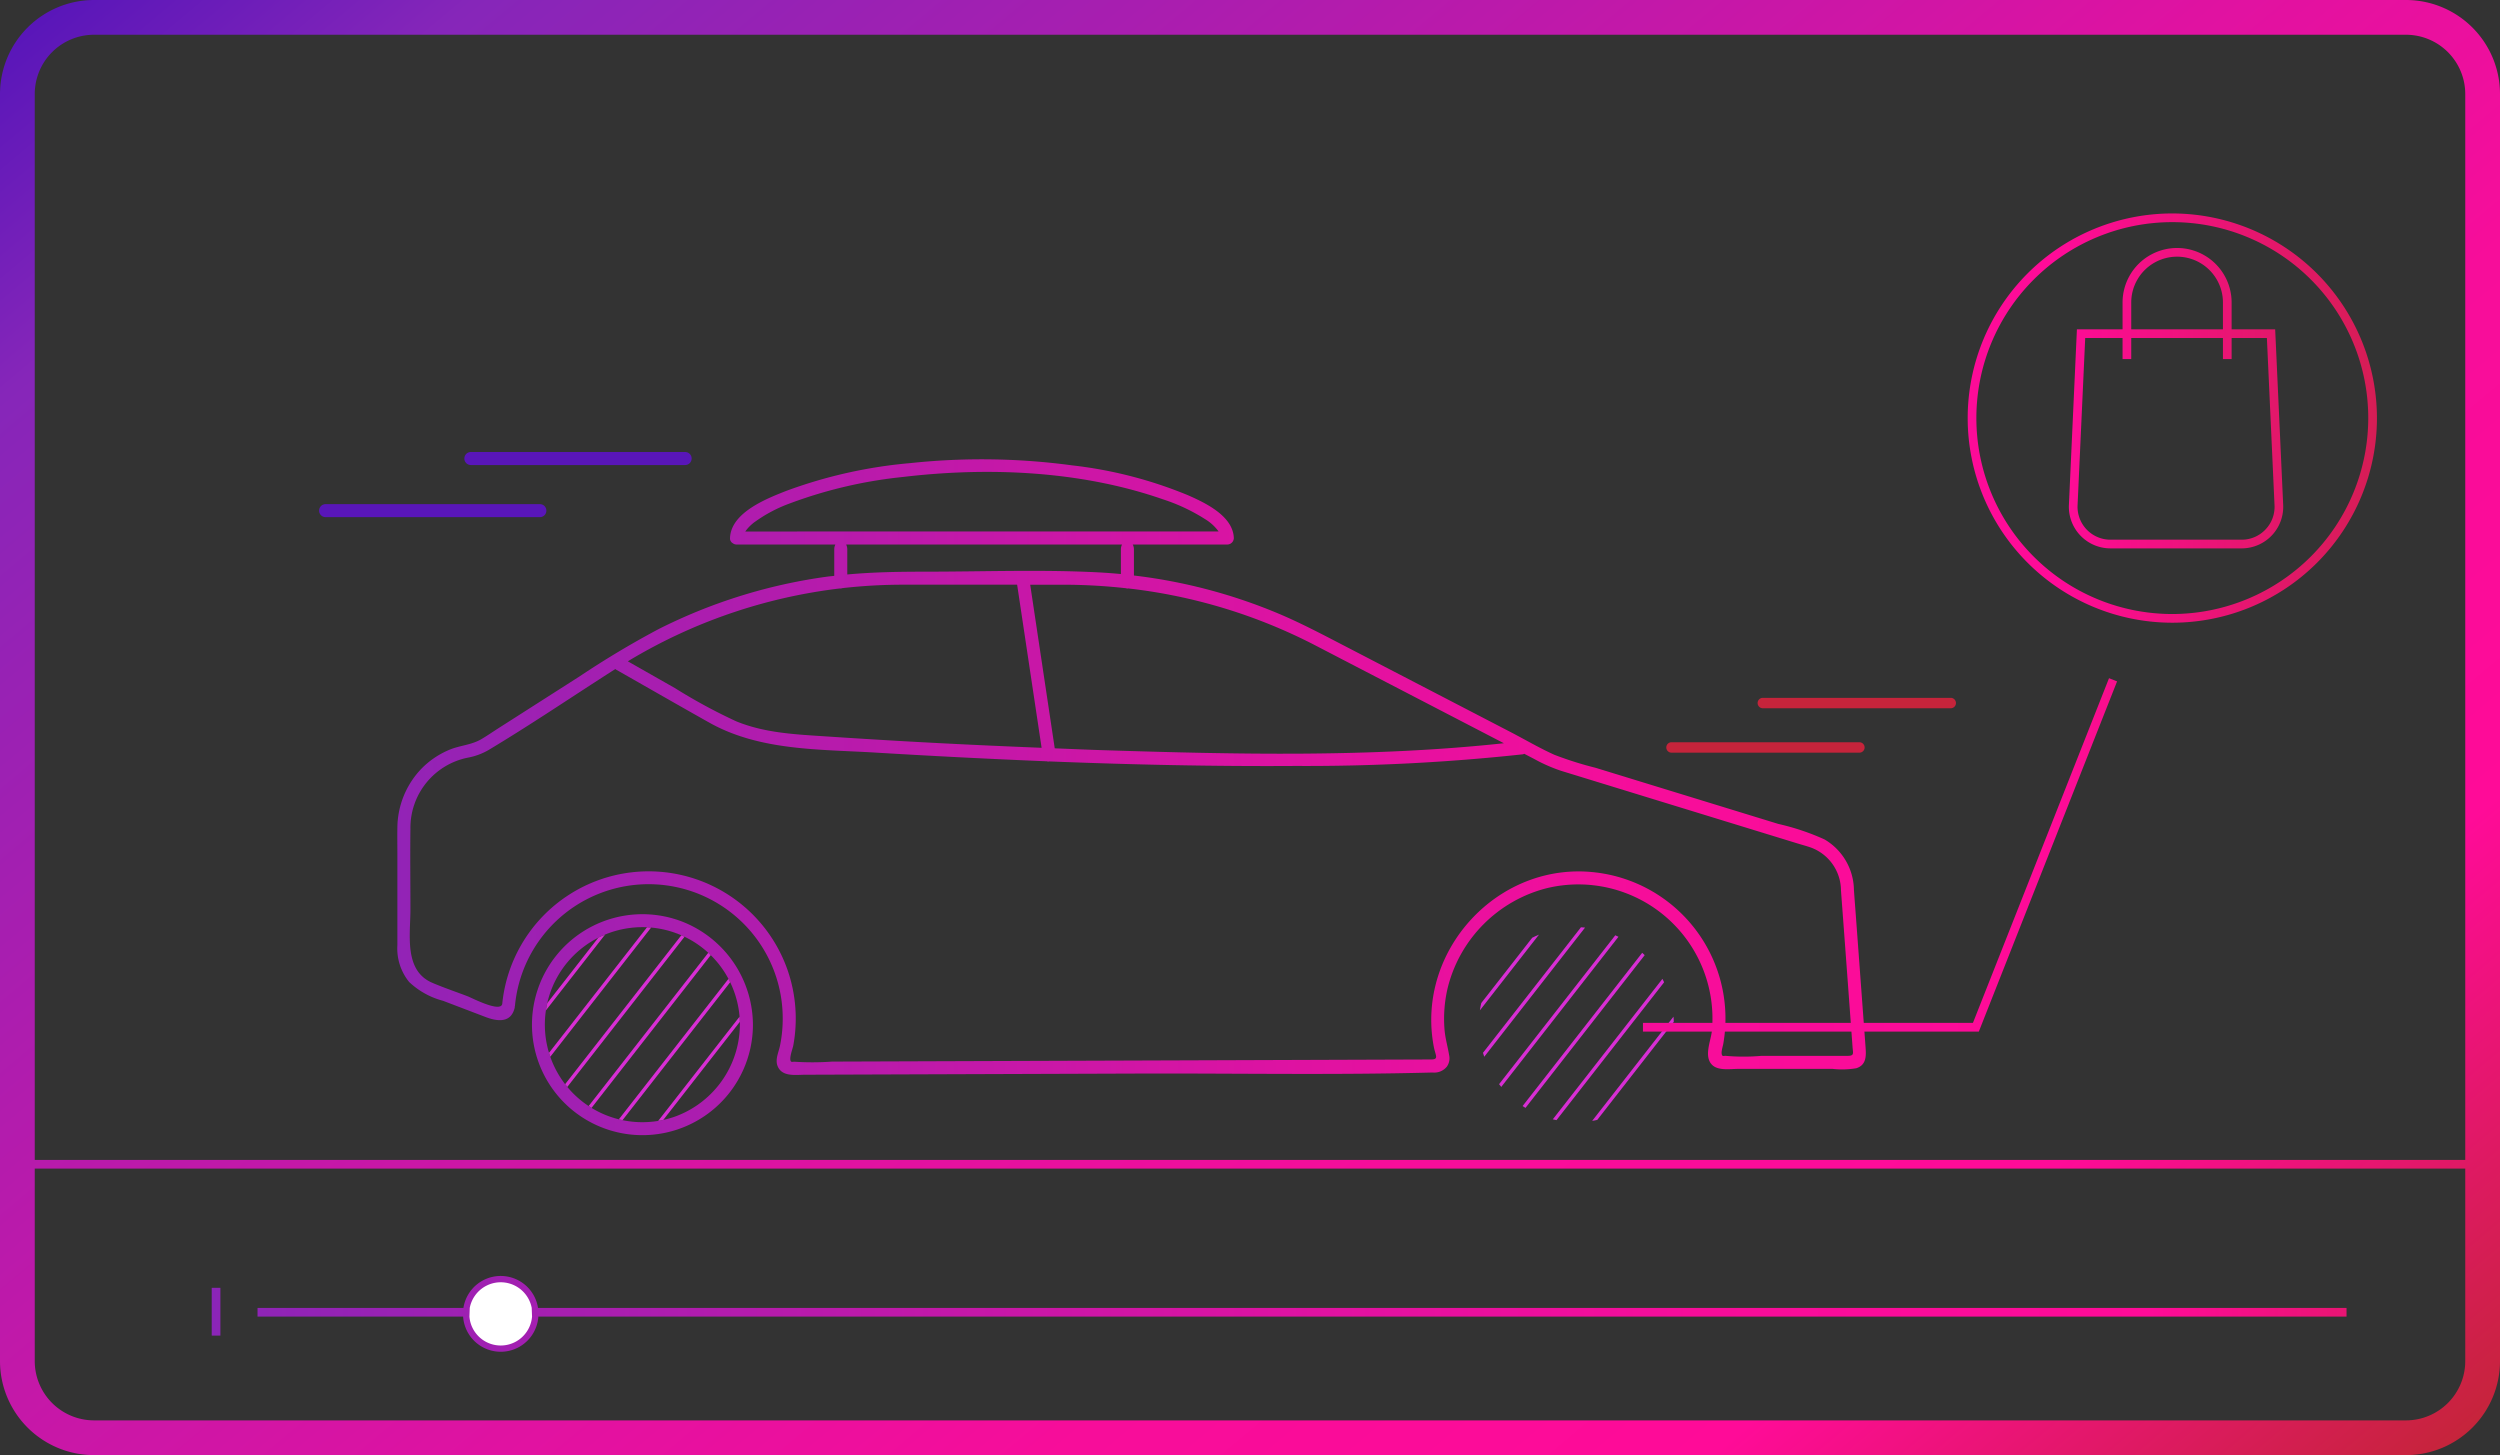 <?xml version="1.0" encoding="UTF-8"?>
<svg xmlns="http://www.w3.org/2000/svg" xmlns:xlink="http://www.w3.org/1999/xlink" width="287.814" height="167.522" viewBox="0 0 287.814 167.522">
  <rect x="0" y="0" width="287.814" height="167.522" fill="#333333" stroke="none"/>
  <defs>
    <linearGradient id="a" x1="62.011" y1="43.34" x2="257.509" y2="276.66" gradientUnits="userSpaceOnUse">
      <stop offset="0" stop-color="#5916b9"></stop>
      <stop offset="0.101" stop-color="#8626b9"></stop>
      <stop offset="0.348" stop-color="#ba1aab"></stop>
      <stop offset="0.527" stop-color="#e012a1"></stop>
      <stop offset="0.664" stop-color="#f70d9a"></stop>
      <stop offset="0.823" stop-color="#ff0b98"></stop>
      <stop offset="1" stop-color="#c6243b"></stop>
    </linearGradient>
    <linearGradient id="b" x1="15.853" y1="164.555" x2="303.667" y2="164.555" xlink:href="#a"></linearGradient>
    <linearGradient id="c" x1="15.853" y1="194.204" x2="303.667" y2="194.204" xlink:href="#a"></linearGradient>
    <clipPath id="e" transform="translate(-15.853 -76.239)">
      <path d="M93.608,204.771a11.227,11.227,0,1,1,7.426-10.564A11.338,11.338,0,0,1,93.608,204.771Z" style="fill:none"></path>
    </clipPath>
    <clipPath id="f" transform="translate(-15.853 -76.239)">
      <path d="M201.13,204.771a11.227,11.227,0,1,1,7.426-10.564A11.338,11.338,0,0,1,201.13,204.771Z" style="fill:none"></path>
    </clipPath>
    <linearGradient id="g" x1="15.853" y1="124.371" x2="303.667" y2="124.371" xlink:href="#a"></linearGradient>
    <linearGradient id="h" x1="0" y1="98.419" x2="287.814" y2="98.419" xlink:href="#a"></linearGradient>
    <linearGradient id="i" x1="15.853" y1="122.08" x2="303.667" y2="122.08" xlink:href="#a"></linearGradient>
    <linearGradient id="j" x1="0" y1="227.5" x2="320" y2="227.5" xlink:href="#a"></linearGradient>
    <linearGradient id="k" x1="-15.853" y1="151.011" x2="304.147" y2="151.011" xlink:href="#a"></linearGradient>
  </defs>
  <path d="M292.846,76.239H26.674A10.834,10.834,0,0,0,15.853,87.061v145.879a10.834,10.834,0,0,0,10.821,10.822H292.846A10.834,10.834,0,0,0,303.667,232.939V87.061A10.834,10.834,0,0,0,292.846,76.239Zm-266.172,4H292.846a6.829,6.829,0,0,1,6.821,6.822V209.777H19.853V87.061A6.829,6.829,0,0,1,26.674,80.239ZM292.846,239.761H26.674a6.829,6.829,0,0,1-6.821-6.822V210.777H299.667v22.162A6.829,6.829,0,0,1,292.846,239.761Z" transform="translate(-15.853 -76.239)" style="fill:url(#a)"></path>
  <path d="M230.3,192.374q-.41-5.538-.819-11.075c-.065-.872-.134-1.745-.194-2.617a6.838,6.838,0,0,0-3.382-5.802,27.691,27.691,0,0,0-5.327-1.788q-10.511-3.229-21.022-6.457a40.662,40.662,0,0,1-4.749-1.498c-1.727-.777-3.39-1.759-5.069-2.631q-9.688-5.027-19.375-10.054c-2.407-1.249-4.8-2.508-7.302-3.564a61.58,61.58,0,0,0-16.663-4.392v-3.023a1.314,1.314,0,0,0-.131-.545h10.881a.759.759,0,0,0,.75-.75c-.089-2.538-3.292-4.049-5.259-4.917a49.437,49.437,0,0,0-13.37-3.448,77.713,77.713,0,0,0-18.61-.259,54.872,54.872,0,0,0-14.28,3.196c-2.24.883-6.379,2.486-6.482,5.428a.639.639,0,0,0,.333.611.69.69,0,0,0,.417.139h11.379a1.257,1.257,0,0,0-.129.545v3.063c-.265.032-.529.05-.794.086a61.555,61.555,0,0,0-19.42,6.038,104.325,104.325,0,0,0-9.062,5.421q-4.666,2.98-9.332,5.961c-.682.436-1.353.902-2.052,1.311-1.109.648-2.41.699-3.59,1.182a9.704,9.704,0,0,0-3.364,2.292,9.933,9.933,0,0,0-2.682,6.713c-.017.982,0,1.967,0,2.949v10.558a6.132,6.132,0,0,0,1.351,4.241,9.004,9.004,0,0,0,3.911,2.17l4.873,1.858c1.339.511,2.955.757,3.375-1.083a.722.722,0,0,0,.003-.122.73.73,0,0,0,.024-.077,15.447,15.447,0,0,1,30.825,1.633,15.24,15.24,0,0,1-.318,2.982c-.154.735-.571,1.563-.276,2.312.505,1.28,2.072,1.012,3.168,1.008q19.101-.068,38.203-.136c11.337-.04,22.709.183,34.043-.121a1.856,1.856,0,0,0,1.642-.679,1.653,1.653,0,0,0,.257-1.335c-.165-1.005-.455-1.951-.531-2.98a15.419,15.419,0,0,1,.374-4.771,15.757,15.757,0,0,1,11.395-11.453,15.441,15.441,0,0,1,19.021,16.372c-.1,1.175-.991,3.014.047,3.993.71.67,2.11.435,2.995.435H226.831a9.754,9.754,0,0,0,2.721-.071c1.238-.387,1.141-1.538,1.066-2.545Q230.46,194.526,230.3,192.374Zm-62.956-41.801q8.554,4.439,17.108,8.878,2.267,1.176,4.534,2.353c-15.317,1.648-30.913,1.281-46.273.796-1.811-.057-3.621-.14-5.432-.21l-2.539-16.924q-.144-.956-.287-1.912,1.875 0,3.75,0a66.053,66.053,0,0,1,7.291.407.46.46,0,0,0,.15.039.609.609,0,0,0,.066-.021A61.96,61.96,0,0,1,167.344,150.573Zm-54.078-11.645h31.76a1.257,1.257,0,0,0-.129.545v2.851q-1.285-.121-2.575-.19c-6.604-.342-13.273-.081-19.883-.081-3.026,0-6.035.047-9.042.322v-2.902A1.314,1.314,0,0,0,113.266,138.927Zm-5.632-1.5h-5.98a4.776,4.776,0,0,1,1.174-1.158,16.678,16.678,0,0,1,3.95-2.074,52.399,52.399,0,0,1,13.018-3.045c9.855-1.171,20.503-.718,29.942,2.573a21.15,21.15,0,0,1,4.81,2.255,5.358,5.358,0,0,1,1.6,1.449H107.634Zm4.944,6.553c.024.002.045.02.069.018a.614.614,0,0,0,.141-.045,61.43,61.43,0,0,1,6.928-.402q6.617-.005,13.235,0,1.3,8.669,2.601,17.338l.216,1.44c-5.33-.214-10.659-.46-15.984-.765q-4.456-.256-8.909-.552c-3.503-.233-6.968-.383-10.269-1.734a63.168,63.168,0,0,1-7.045-3.819q-2.715-1.543-5.43-3.087A61.061,61.061,0,0,1,112.578,143.981Zm115.989,53.813h-9.907a23.855,23.855,0,0,1-4.148,0c-.078-.015-.267.044-.333,0-.295-.197.013-1.059.07-1.398a16.934,16.934,0,0,0-14.694-19.717c-11.219-1.343-20.745,9.024-18.633,20.08.192,1.004.615,1.449-.309,1.452l-1.683.006q-3.068.011-6.135.022-10.063.036-20.127.072-20.515.073-41.031.146a31.566,31.566,0,0,1-4.305.015c-.087-.012-.291.047-.368.001-.362-.212.14-1.454.216-1.87a17.039,17.039,0,0,0-.675-8.738,16.938,16.938,0,0,0-32.832,3.956l-.006.012c-.228.999-3.514-.721-3.979-.898-1.353-.516-2.739-.982-4.07-1.552-3.281-1.406-2.514-5.54-2.514-8.433,0-3.108-.044-6.218,0-9.326a8.228,8.228,0,0,1,6.603-8.158,7.448,7.448,0,0,0,2.347-.855c4.963-2.971,9.766-6.239,14.642-9.351a.697.697,0,0,0,.075.066c3.576,2.033,7.143,4.084,10.729,6.1,5.82,3.271,12.699,3.066,19.183,3.458q9.83.595,19.677,1.001a.722.722,0,0,0,.328.013c9.445.375,18.898.584,28.347.521a230.929,230.929,0,0,0,26.115-1.337.764.764,0,0,0,.185-.061q.577.299,1.153.599a18.391,18.391,0,0,0,3.096,1.363q9.233,2.836,18.466,5.672,4.37,1.342,8.74,2.685c.519.159,1.049.298,1.561.479a5.287,5.287,0,0,1,3.444,4.93q.677,9.022,1.335,18.046C229.18,197.502,229.352,197.794,228.566,197.794Z" transform="translate(-15.853 -76.239)" style="fill:url(#b)"></path>
  <path d="M94.305,182.306a12.719,12.719,0,1,0,8.229,11.9A12.808,12.808,0,0,0,94.305,182.306Zm-.697,22.464a11.227,11.227,0,1,1,7.426-10.564A11.338,11.338,0,0,1,93.608,204.771Z" transform="translate(-15.853 -76.239)" style="fill:url(#c)"></path>
  <path d="M201.747,182.306a12.719,12.719,0,1,0,8.229,11.9A12.808,12.808,0,0,0,201.747,182.306Zm-.697,22.464a11.227,11.227,0,1,1,7.426-10.564A11.338,11.338,0,0,1,201.05,204.771Z" transform="translate(-15.853 -76.239)" style="fill:url(#c)"></path>
  <path d="M70.062,129.777H94.728a.75.75,0,0,0,0-1.5H70.062a.75.75,0,0,0,0,1.5Z" transform="translate(-15.853 -76.239)" style="fill:#5916b9"></path>
  <path d="M218.766,157.777h21.702a.6.6,0,0,0,0-1.198H218.766a.6.6,0,0,0,0,1.198Z" transform="translate(-15.853 -76.239)" style="fill:#c6243b"></path>
  <path d="M53.339,135.777H78.005a.75.75,0,0,0,0-1.5H53.339a.75.75,0,0,0,0,1.5Z" transform="translate(-15.853 -76.239)" style="fill:#5916b9"></path>
  <path d="M208.251,162.89H229.953a.6.6,0,0,0,0-1.198H208.251a.6.6,0,0,0,0,1.198Z" transform="translate(-15.853 -76.239)" style="fill:#c6243b"></path>
  <g style="clip-path:url(#e)">
    <path d="M88.272,210.223l18.105-23.198c-.043-.16-.076-.323-.124-.481L87.791,210.199C87.952,210.206,88.11,210.22,88.272,210.223Z" transform="translate(-15.853 -76.239)" style="fill:#d82ed4"></path>
    <path d="M84.053,209.643l20.751-26.589c-.067-.124-.148-.238-.218-.36L83.637,209.536C83.775,209.575,83.915,209.608,84.053,209.643Z" transform="translate(-15.853 -76.239)" style="fill:#d82ed4"></path>
    <path d="M80.434,208.296l22.172-28.409c-.087-.101-.18-.196-.269-.295L80.071,208.121C80.19,208.183,80.314,208.236,80.434,208.296Z" transform="translate(-15.853 -76.239)" style="fill:#d82ed4"></path>
    <path d="M77.305,206.32l22.622-28.986c-.103-.081-.21-.157-.315-.236L76.99,206.084C77.091,206.167,77.202,206.239,77.305,206.32Z" transform="translate(-15.853 -76.239)" style="fill:#d82ed4"></path>
    <path d="M74.631,203.761l22.16-28.395q-.18-.089-.363-.175l-22.06,28.266C74.454,203.561,74.544,203.659,74.631,203.761Z" transform="translate(-15.853 -76.239)" style="fill:#d82ed4"></path>
    <path d="M72.441,200.583l20.726-26.557c-.139-.035-.276-.075-.416-.107L72.25,200.187C72.317,200.317,72.371,200.454,72.441,200.583Z" transform="translate(-15.853 -76.239)" style="fill:#d82ed4"></path>
  </g>
  <g style="clip-path:url(#f)">
    <path d="M195.793,210.223l18.105-23.198c-.043-.16-.076-.323-.124-.481L195.313,210.199C195.473,210.206,195.632,210.22,195.793,210.223Z" transform="translate(-15.853 -76.239)" style="fill:#d82ed4"></path>
    <path d="M191.575,209.643l20.751-26.589c-.067-.124-.148-.238-.218-.36l-20.948,26.842C191.296,209.575,191.436,209.608,191.575,209.643Z" transform="translate(-15.853 -76.239)" style="fill:#d82ed4"></path>
    <path d="M187.956,208.296l22.172-28.409c-.087-.101-.18-.196-.269-.295l-22.266,28.53C187.711,208.183,187.836,208.236,187.956,208.296Z" transform="translate(-15.853 -76.239)" style="fill:#d82ed4"></path>
    <path d="M184.826,206.32l22.622-28.986c-.103-.081-.21-.157-.315-.236l-22.622,28.986C184.613,206.167,184.723,206.239,184.826,206.32Z" transform="translate(-15.853 -76.239)" style="fill:#d82ed4"></path>
    <path d="M182.153,203.761l22.16-28.395q-.18-.089-.363-.175l-22.06,28.266C181.976,203.561,182.066,203.659,182.153,203.761Z" transform="translate(-15.853 -76.239)" style="fill:#d82ed4"></path>
    <path d="M179.962,200.583l20.726-26.557c-.139-.035-.276-.075-.416-.107l-20.5,26.268C179.838,200.317,179.893,200.454,179.962,200.583Z" transform="translate(-15.853 -76.239)" style="fill:#d82ed4"></path>
  </g>
  <path d="M265.942,100.813A23.558,23.558,0,1,0,289.5,124.371,23.585,23.585,0,0,0,265.942,100.813Zm0,46.116A22.558,22.558,0,1,1,288.5,124.371,22.584,22.584,0,0,1,265.942,146.929Z" transform="translate(-15.853 -76.239)" style="fill:url(#g)"></path>
  <polygon points="227.135 117.761 189.147 117.761 189.147 118.761 227.814 118.761 243.731 78.445 242.802 78.078 227.135 117.761" style="fill:url(#h)"></polygon>
  <path d="M272.77,114.154v-3.087a6.278,6.278,0,1,0-12.556,0v3.087H254.959l-.922,20.211a4.787,4.787,0,0,0,4.783,5.007h15.104a4.786,4.786,0,0,0,4.782-5.007l-.922-20.211Zm-11.556-3.087a5.278,5.278,0,1,1,10.556,0v3.087H261.214Zm15.449,26.134a3.755,3.755,0,0,1-2.739,1.171H258.82a3.789,3.789,0,0,1-3.785-3.961l.879-19.257h4.3v2.424h1v-2.424h10.556v2.424h1v-2.424h4.06l.879,19.257A3.756,3.756,0,0,1,276.663,137.201Z" transform="translate(-15.853 -76.239)" style="fill:url(#i)"></path>
  <circle cx="57.647" cy="151.261" r="4" style="fill:#fff"></circle>
  <path d="M286,226.814H77.794a4.346,4.346,0,0,0-8.589,0H45.5v1H69.168a4.342,4.342,0,0,0,8.664,0H286Zm-216.067,0a3.631,3.631,0,0,1,7.134,0l.038,1a3.616,3.616,0,0,1-7.209,0" transform="translate(-15.853 -76.239)" style="fill:url(#j)"></path>
  <rect x="24.374" y="148.261" width="1" height="5.5" style="fill:url(#k)"></rect>
  <rect x="22.147" y="148.261" width="1" height="5.5" style="fill:url(#k)"></rect>
</svg>
